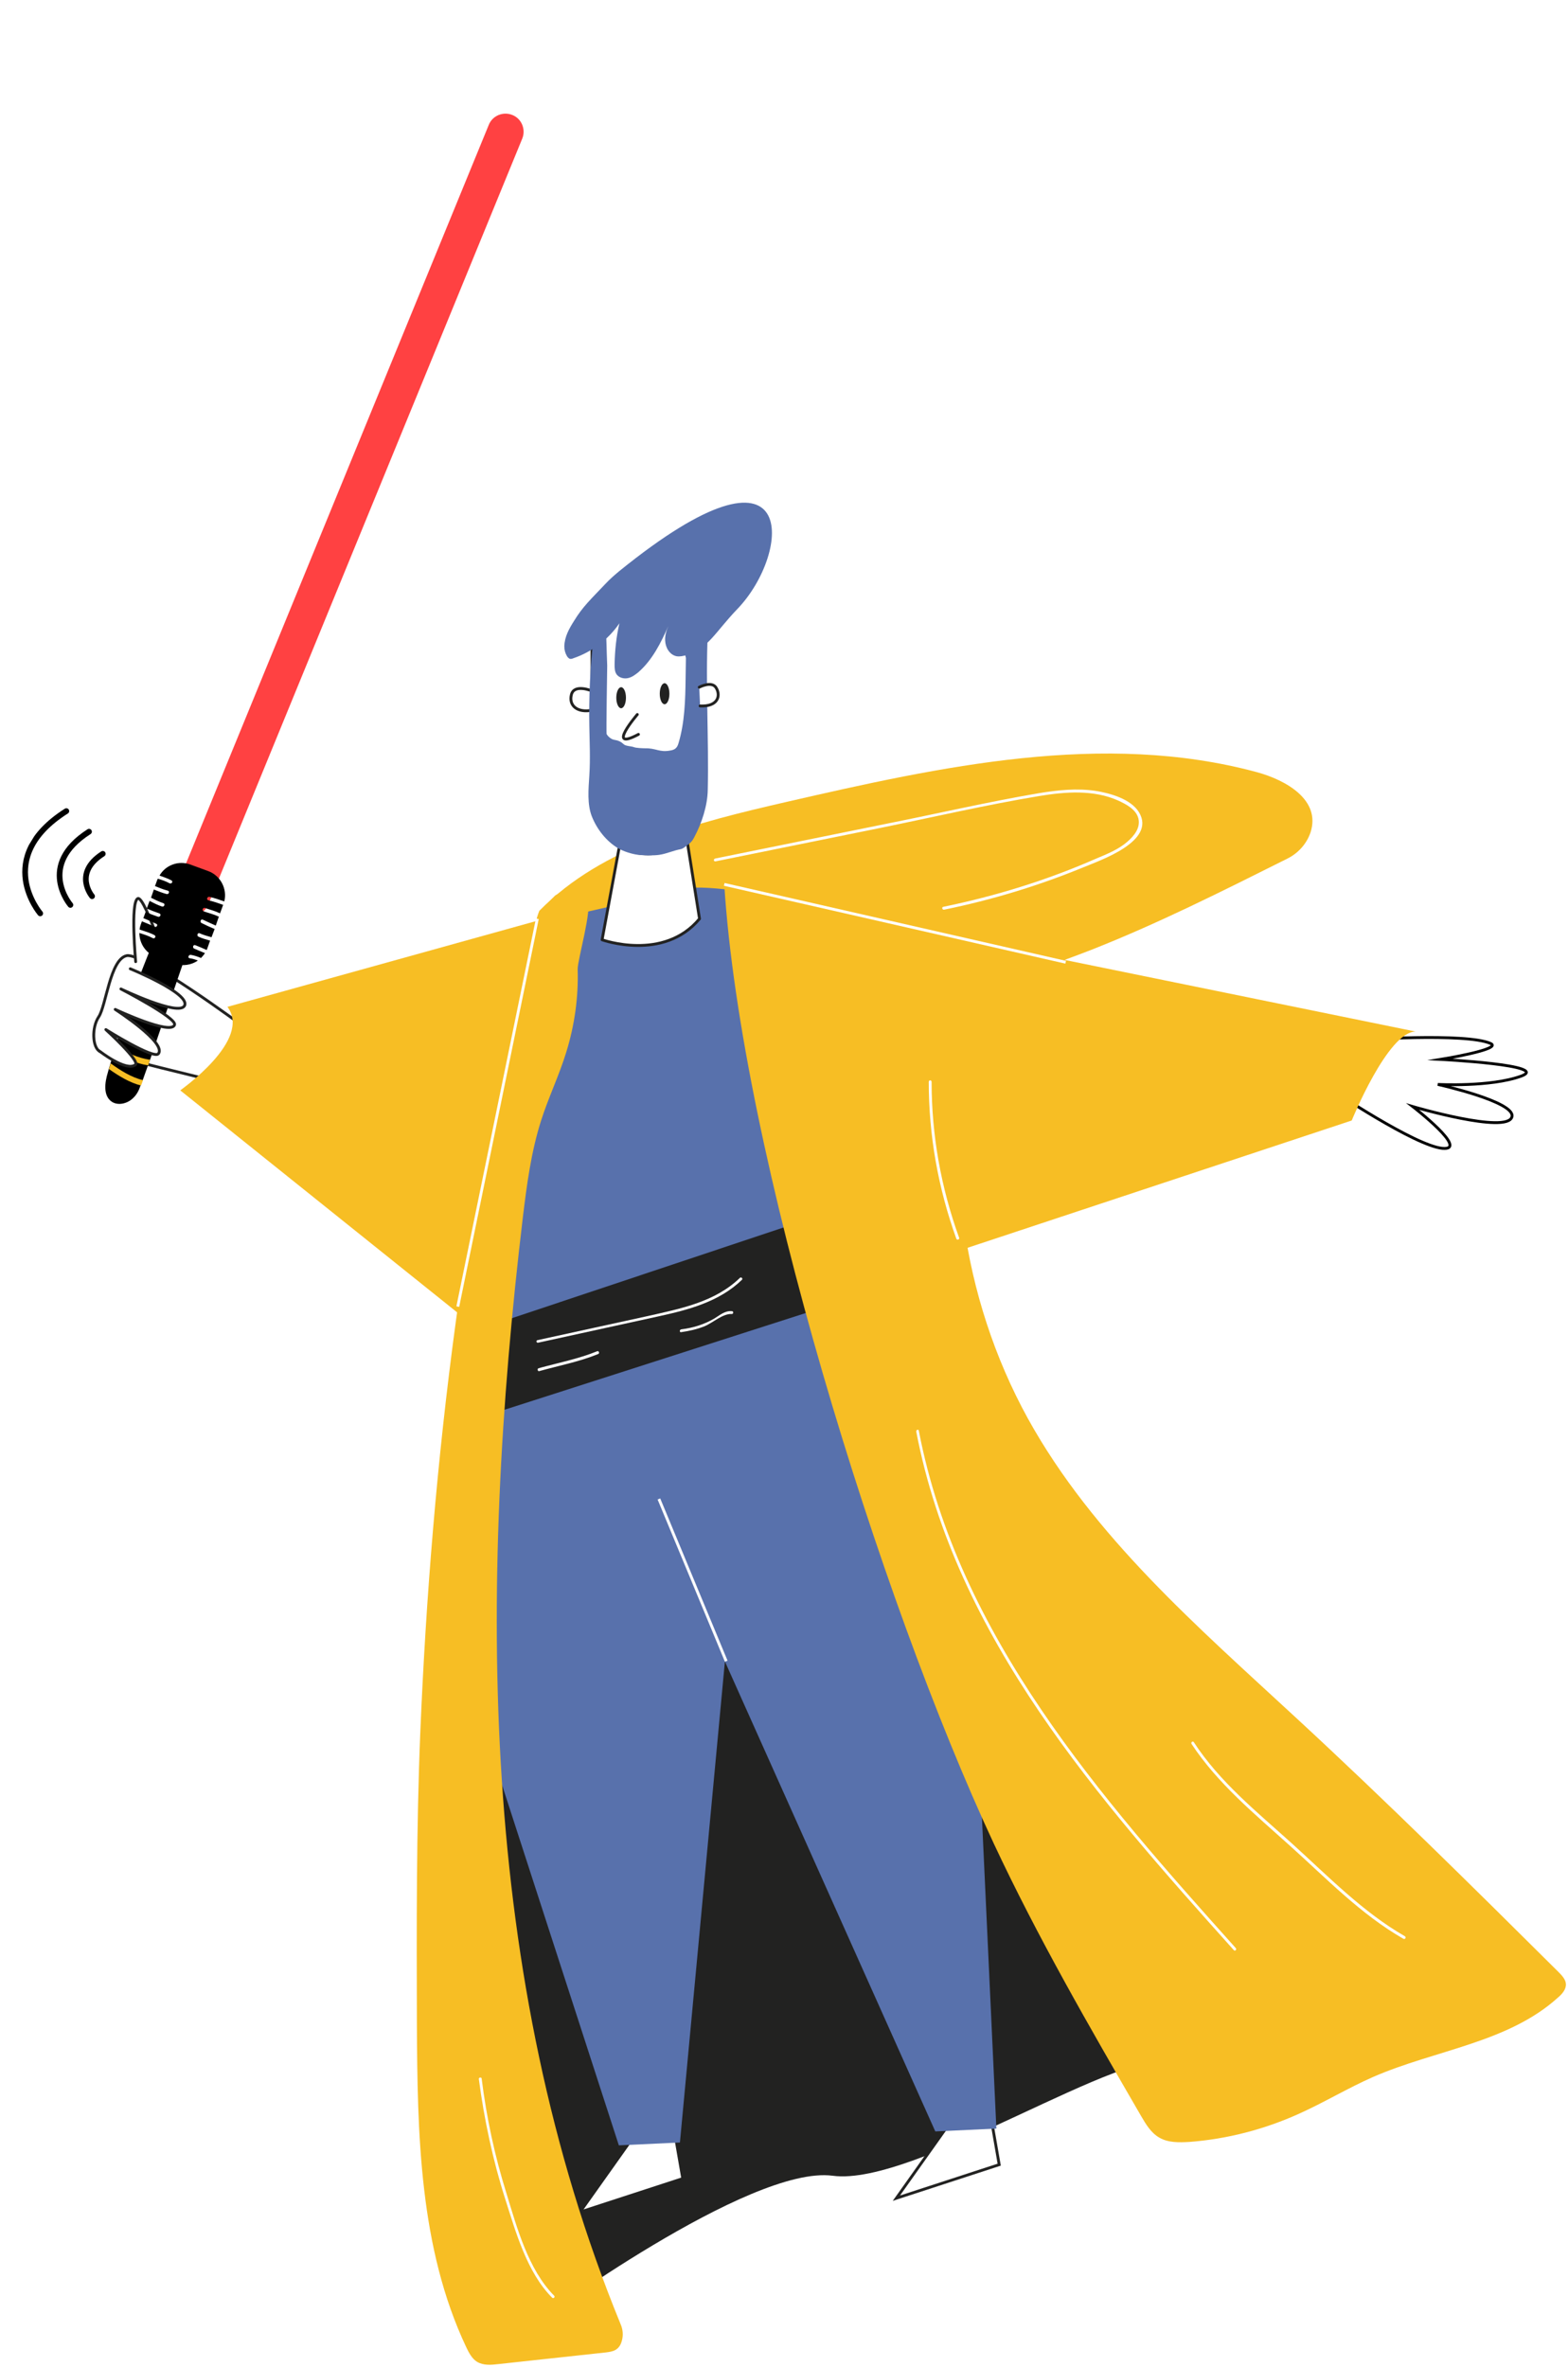 <?xml version="1.0" encoding="UTF-8"?> <svg xmlns="http://www.w3.org/2000/svg" width="552" height="833" viewBox="0 0 552 833" fill="none"> <g filter="url(#filter0_d_310:345)"> <path d="M65.061 317.766C61.761 316.466 60.261 312.666 61.562 309.466L172.062 39.966C173.362 36.666 177.162 35.166 180.362 36.466C183.662 37.766 185.162 41.566 183.862 44.766L73.362 314.266C72.061 317.566 68.261 319.166 65.061 317.766Z" fill="#FF4142"></path> </g> <path d="M85.561 361.166C85.561 361.166 50.361 335.066 44.562 336.366C38.761 337.666 37.361 353.966 34.761 357.866C32.161 361.766 32.561 368.766 35.161 370.066C37.761 371.366 76.462 380.666 76.462 380.666L85.561 361.166Z" fill="white" stroke="#222221" stroke-miterlimit="10" stroke-linecap="round" stroke-linejoin="round"></path> <path d="M209.062 310.366C209.062 310.366 125.962 486.266 170.962 771.666L188.562 817.566C188.562 817.566 263.862 761.866 293.162 765.766C322.462 769.666 396.762 718.866 414.362 725.666C431.962 732.466 508.162 715.866 507.262 702.166C506.362 688.466 345.862 582.066 339.062 541.966C332.262 501.866 289.262 298.566 289.262 298.566L209.062 310.366Z" fill="#222221"></path> <path d="M225.661 748.266L204.161 778.566L240.362 766.766L236.462 744.366L225.661 748.266Z" fill="white" stroke="#222221" stroke-miterlimit="10"></path> <path d="M477.862 366.066C477.862 366.066 516.062 363.366 524.762 367.266C529.262 369.266 507.161 372.866 507.161 372.866C507.161 372.866 546.262 374.866 535.462 378.766C524.662 382.666 506.161 381.666 506.161 381.666C506.161 381.666 533.662 387.766 532.262 393.066C530.662 399.266 497.362 389.466 497.362 389.466C497.362 389.466 517.562 405.066 507.762 404.166C497.962 403.166 468.962 383.666 468.962 383.666L477.862 366.066Z" fill="white" stroke="black" stroke-miterlimit="10"></path> <path d="M337.062 743.366L315.562 773.666L351.762 761.866L347.862 739.466L337.062 743.366Z" fill="white" stroke="#222221" stroke-miterlimit="10"></path> <path d="M80.061 354.366L203.161 320.166L191.462 486.366L63.462 383.766C63.462 383.666 88.862 366.066 80.061 354.366Z" fill="#F7BE24"></path> <path d="M328.262 443.266L475.862 394.366C475.862 394.366 488.562 363.066 498.362 363.066L321.462 326.966L328.262 443.266Z" fill="#F7BE24"></path> <path d="M329.262 750.166L350.762 749.166L339.062 497.066L224.661 516.566L329.262 750.166Z" fill="#5871AC"></path> <path d="M442.462 271.766C388.462 257.166 331.262 269.766 276.762 282.266C245.462 289.466 212.362 297.666 189.862 320.566C185.562 331.466 188.962 342.566 195.362 352.366C201.762 362.166 211.461 369.366 221.661 375.066C238.961 384.766 259.561 390.766 278.661 385.366C293.661 381.066 305.762 370.266 319.062 361.966C338.962 349.566 361.862 342.966 383.762 334.466C407.462 325.166 430.261 313.666 453.061 302.266C456.961 300.366 459.962 297.066 461.362 292.966C465.062 281.566 452.762 274.566 442.462 271.766Z" fill="#F7BE24"></path> <path d="M201.562 322.066L168.562 505.366C168.562 505.366 272.362 540.566 318.462 511.866L279.362 321.566C278.462 314.866 250.562 311.866 243.762 312.466L201.562 322.066Z" fill="#5871AC"></path> <path d="M262.762 503.866L239.362 754.066L217.862 755.066L161.161 580.166L168.962 498.966L262.762 503.866Z" fill="#5871AC"></path> <path d="M166.362 468.566L288.862 427.666L295.362 458.366L167.661 499.366L166.362 468.566Z" fill="#222221"></path> <path d="M218.962 292.966L211.962 330.766C211.962 330.766 233.662 338.566 246.262 323.366L240.661 288.166L218.962 292.966Z" fill="white" stroke="#222221" stroke-miterlimit="10" stroke-linecap="round" stroke-linejoin="round"></path> <path d="M548.661 694.066C518.362 663.966 487.962 633.866 456.562 604.866C421.662 572.566 384.862 540.866 361.862 499.266C338.362 456.566 331.362 405.066 342.562 357.666C344.262 350.566 345.162 340.966 338.562 338.066C336.862 337.266 302.362 314.666 300.562 314.666C278.162 314.866 254.962 311.166 254.962 311.166C260.862 405.566 309.862 563.166 349.862 648.866C365.262 681.766 383.462 713.266 401.661 744.666C403.361 747.566 405.161 750.666 408.161 752.366C411.262 754.166 415.061 754.066 418.661 753.866C431.962 752.866 445.062 749.466 457.262 743.966C466.162 739.966 474.562 734.866 483.462 730.966C505.262 721.466 530.962 718.966 548.562 702.966C549.962 701.766 551.362 700.166 551.262 698.266C551.162 696.666 549.862 695.266 548.661 694.066Z" fill="#F7BE24"></path> <path d="M208.362 243.166C208.362 243.166 202.161 240.566 201.161 244.466C200.161 248.366 203.262 250.966 208.462 249.966" fill="white"></path> <path d="M208.362 243.166C208.362 243.166 202.161 240.566 201.161 244.466C200.161 248.366 203.262 250.966 208.462 249.966" stroke="#222221" stroke-miterlimit="10"></path> <path d="M228.062 300.566C217.162 300.566 208.362 291.766 208.362 280.866V223.666C208.362 212.766 217.162 203.966 228.062 203.966C238.962 203.966 247.762 212.766 247.762 223.666V280.966C247.662 291.766 238.862 300.566 228.062 300.566Z" fill="white" stroke="#222221" stroke-width="0.925" stroke-miterlimit="10"></path> <path d="M218.062 200.966C216.362 202.366 214.661 203.866 213.161 205.466C208.061 210.866 205.162 213.466 202.062 218.566C200.362 221.266 198.761 224.066 198.661 227.466C198.661 228.666 198.962 229.866 199.562 230.866C199.762 231.266 200.162 231.666 200.562 231.866C200.962 231.966 201.462 231.866 201.862 231.666C208.362 229.466 214.162 225.066 218.062 219.366C216.962 224.066 216.462 228.866 216.362 233.766C216.362 235.066 216.361 236.466 217.161 237.466C218.061 238.566 219.662 238.966 221.062 238.666C222.462 238.366 223.662 237.466 224.762 236.566C229.662 232.266 232.662 226.266 235.262 220.366C234.562 221.966 234.062 223.766 234.161 225.466C234.261 227.966 235.761 230.466 238.161 230.966C239.361 231.166 240.562 230.866 241.661 230.566C249.361 228.266 251.862 222.366 259.562 214.366C278.662 194.566 282.262 148.966 218.062 200.966Z" fill="#5871AC"></path> <path d="M241.561 225.466C241.461 229.866 241.462 234.266 241.362 238.666C241.262 246.366 241.062 254.266 238.862 261.566C238.662 262.266 238.362 262.966 237.862 263.366C237.362 263.866 236.562 264.066 235.862 264.166C232.162 264.866 230.861 263.266 227.061 263.366C226.261 263.366 223.861 263.266 223.161 262.966C222.161 262.566 220.262 262.666 219.462 261.866C218.562 260.966 217.461 260.566 216.161 260.366C215.161 260.166 214.061 259.266 213.561 258.366C213.361 257.966 213.762 234.666 213.762 234.266C213.262 223.566 213.962 211.066 208.962 224.666C207.762 233.866 207.262 246.266 207.462 255.466C207.562 261.566 207.862 266.966 207.462 273.066C207.162 277.766 206.662 283.066 208.362 287.366C210.162 291.866 213.362 295.966 217.462 298.466C219.462 299.666 222.361 300.566 224.661 300.866C226.561 301.066 230.061 301.166 232.061 300.866C234.761 300.466 236.961 299.366 239.661 298.866C240.661 298.666 241.662 297.566 242.462 297.066C243.362 296.466 243.962 295.566 244.462 294.566C247.062 289.666 249.061 283.566 249.161 278.066C249.561 259.966 248.361 240.966 249.161 222.866C249.261 221.666 246.561 221.466 245.561 220.866C244.761 220.266 243.562 220.566 242.862 221.166C242.162 221.866 241.762 222.766 241.462 223.766C240.762 226.266 240.762 229.066 241.462 231.566" fill="#5871AC"></path> <path d="M233.962 247.866C234.9 247.866 235.661 246.209 235.661 244.166C235.661 242.122 234.9 240.466 233.962 240.466C233.023 240.466 232.262 242.122 232.262 244.166C232.262 246.209 233.023 247.866 233.962 247.866Z" fill="#222221"></path> <path d="M218.661 249.266C219.6 249.266 220.362 247.609 220.362 245.566C220.362 243.523 219.6 241.866 218.661 241.866C217.723 241.866 216.962 243.523 216.962 245.566C216.962 247.609 217.723 249.266 218.661 249.266Z" fill="#222221"></path> <path d="M224.362 251.466C224.362 251.466 213.062 264.666 224.762 258.466" stroke="#222221" stroke-miterlimit="10" stroke-linecap="round" stroke-linejoin="round"></path> <path d="M246.161 241.866C246.161 241.866 250.661 239.466 252.161 242.166C253.761 244.866 252.762 248.766 246.462 248.466" fill="white"></path> <path d="M246.161 241.866C246.161 241.866 250.661 239.466 252.161 242.166C253.761 244.866 252.762 248.766 246.462 248.466" stroke="#222221" stroke-miterlimit="10" stroke-linecap="round" stroke-linejoin="round"></path> <path d="M218.462 817.966C168.462 695.966 168.462 559.266 184.062 428.466C185.462 416.966 186.962 405.466 190.462 394.466C193.062 386.266 196.862 378.466 199.362 370.266C202.262 360.866 203.662 351.066 203.362 341.166C203.262 337.966 208.662 319.566 206.762 316.866C204.862 314.266 198.162 313.266 195.462 315.166L191.262 319.466C190.262 320.566 189.462 321.866 189.062 323.366C163.662 413.766 151.862 515.966 147.962 609.666C146.562 643.766 146.662 677.966 146.762 712.166C146.962 750.966 147.562 791.066 164.162 826.166C165.062 828.066 166.162 830.166 167.962 831.266C170.162 832.566 172.862 832.366 175.362 832.066C187.962 830.666 200.562 829.366 213.162 827.966C215.562 827.666 218.062 827.366 218.962 823.666C219.462 821.766 219.262 819.766 218.462 817.966Z" fill="#F7BE24"></path> <path d="M231.962 527.566L255.661 584.666" stroke="white" stroke-miterlimit="10"></path> <path d="M254.962 311.266L375.161 338.666" stroke="white" stroke-miterlimit="10"></path> <path d="M189.161 323.366L161.161 459.866" stroke="white" stroke-miterlimit="10"></path> <path d="M251.862 303.166C271.262 299.266 290.662 295.266 310.062 291.366C328.662 287.566 347.162 283.266 365.862 280.166C374.962 278.666 384.962 277.866 393.662 281.766C396.462 283.066 399.962 284.866 400.762 288.066C401.562 291.466 399.162 294.266 396.862 296.266C393.762 298.966 389.762 300.566 385.962 302.166C368.662 309.766 350.562 315.366 332.062 319.166C331.462 319.266 331.662 320.266 332.362 320.166C349.062 316.766 365.562 311.766 381.362 305.266C387.362 302.766 407.162 296.066 400.962 285.866C398.062 281.166 390.762 279.166 385.762 278.366C379.162 277.366 372.362 278.066 365.762 279.166C348.062 282.166 330.462 286.266 312.862 289.766C292.462 293.866 272.162 298.066 251.762 302.166C251.062 302.366 251.262 303.266 251.862 303.166Z" fill="white"></path> <path d="M326.962 380.766C326.962 399.666 330.261 418.166 336.661 435.966C336.861 436.566 337.861 436.266 337.661 435.666C331.261 417.966 327.962 399.566 327.962 380.766C327.962 380.066 326.962 380.066 326.962 380.766Z" fill="white"></path> <path d="M322.561 503.866C336.461 576.366 386.662 633.166 434.362 686.366C434.762 686.866 435.461 686.166 435.061 685.666C387.461 632.566 337.361 575.866 323.461 503.566C323.461 502.966 322.461 503.166 322.561 503.866Z" fill="white"></path> <path d="M419.462 613.766C428.662 627.766 441.862 638.566 454.162 649.666C466.862 661.066 479.162 673.866 494.062 682.366C494.662 682.666 495.162 681.866 494.562 681.466C479.762 672.966 467.462 660.266 454.862 648.866C442.562 637.766 429.362 627.166 420.262 613.166C419.962 612.666 419.162 613.166 419.462 613.766Z" fill="white"></path> <path d="M61.062 346.666C61.062 346.666 51.062 314.766 48.462 316.266C45.862 317.766 47.762 338.466 47.762 338.466" fill="white"></path> <path d="M61.062 346.666C61.062 346.666 51.062 314.766 48.462 316.266C45.862 317.766 47.762 338.466 47.762 338.466" stroke="#222221" stroke-miterlimit="10" stroke-linecap="round" stroke-linejoin="round"></path> <path d="M168.562 731.666C170.462 745.966 173.462 760.166 177.862 773.966C181.562 785.566 185.562 799.866 194.362 808.666C194.862 809.166 195.562 808.366 195.062 807.966C185.962 798.766 181.962 783.966 178.262 771.866C174.162 758.766 171.262 745.266 169.562 731.566C169.562 731.066 168.562 731.066 168.562 731.666Z" fill="white"></path> <path d="M46.862 386.466C44.962 388.366 41.662 389.266 39.362 387.766C36.262 385.666 36.861 381.066 37.962 377.466C38.062 377.066 38.162 376.766 38.262 376.366C38.462 375.666 38.662 375.066 38.862 374.366C39.262 373.066 39.661 371.666 40.062 370.366C40.261 369.666 40.462 369.066 40.661 368.366C41.062 367.066 41.462 365.766 41.862 364.466C42.062 363.866 42.261 363.166 42.462 362.566C46.261 351.066 50.462 339.666 55.262 328.466L54.661 328.066C58.462 323.966 64.362 322.066 69.862 323.166C64.762 338.166 59.562 353.166 54.462 368.166C54.261 368.766 54.062 369.366 53.862 369.966C53.462 371.066 53.162 372.066 52.762 373.166C52.562 373.766 52.361 374.466 52.062 375.066C51.562 376.466 51.062 377.866 50.562 379.266C50.462 379.566 50.361 379.966 50.161 380.266C49.962 380.866 49.761 381.466 49.462 382.066C48.962 383.666 48.162 385.266 46.862 386.466Z" fill="black"></path> <path d="M66.762 337.266C65.962 337.166 66.362 335.966 67.162 336.066C68.362 336.266 69.562 336.666 70.762 337.166C71.262 336.666 71.761 336.066 72.162 335.466C70.862 334.966 69.562 334.366 68.362 333.866C67.662 333.566 67.962 332.366 68.762 332.666C70.062 333.166 71.462 333.766 72.762 334.366C72.862 334.166 72.862 334.066 72.962 333.866L73.962 331.066C72.561 330.666 71.162 330.266 69.862 329.666C69.162 329.366 69.562 328.166 70.262 328.466C71.562 329.066 73.061 329.466 74.462 329.866L75.561 326.966C74.061 326.366 72.561 325.666 70.962 324.866C70.261 324.566 70.662 323.366 71.362 323.666C72.862 324.366 74.362 325.066 75.962 325.766L77.061 322.566C76.962 322.566 76.962 322.566 76.862 322.566C75.262 321.766 73.462 321.366 71.762 320.766C70.962 320.466 71.362 319.366 72.162 319.566C73.862 320.166 75.562 320.566 77.262 321.366C77.362 321.366 77.362 321.466 77.462 321.466L78.561 318.466C76.862 317.866 75.162 317.266 73.362 316.866C72.562 316.666 72.962 315.466 73.762 315.666C75.562 316.066 77.261 316.666 78.962 317.266C80.061 312.866 77.662 308.166 73.262 306.566L66.962 304.266C62.861 302.766 58.261 304.466 56.161 308.166C57.562 308.666 59.062 309.166 60.362 309.866C61.062 310.266 60.361 311.266 59.661 310.866C58.361 310.166 56.962 309.666 55.562 309.266C55.462 309.366 55.462 309.566 55.362 309.666L54.562 311.866C56.062 312.466 57.462 313.066 59.062 313.466C59.861 313.666 59.462 314.866 58.661 314.666C57.161 314.266 55.661 313.666 54.161 313.066L53.161 315.966C54.562 316.666 55.962 317.366 57.462 317.866C58.261 318.066 57.861 319.266 57.062 319.066C55.562 318.566 54.161 317.866 52.661 317.066L51.661 319.766C53.062 320.366 54.562 320.966 56.062 321.466C56.861 321.666 56.462 322.866 55.661 322.666C54.161 322.166 52.662 321.566 51.262 320.966L50.462 323.166C52.062 323.766 53.562 324.466 55.062 325.166C55.761 325.466 55.062 326.566 54.362 326.166C52.962 325.466 51.462 324.866 49.962 324.266L49.562 325.366C49.361 325.966 49.161 326.566 49.161 327.166C50.962 327.766 52.761 328.266 54.462 329.166C55.161 329.566 54.462 330.566 53.762 330.166C52.262 329.366 50.661 328.866 49.062 328.366C49.062 332.066 51.361 335.566 55.062 336.866L61.362 339.166C64.262 340.166 67.362 339.666 69.662 338.066C68.662 337.666 67.662 337.366 66.762 337.266Z" fill="black"></path> <path d="M52.161 374.966C48.062 374.366 43.761 372.366 40.161 370.266C40.361 369.566 40.562 368.966 40.762 368.266C44.362 370.366 48.662 372.466 52.762 372.966C52.562 373.766 52.361 374.366 52.161 374.966Z" fill="#F7BE24"></path> <path d="M49.661 382.066C45.661 381.066 41.762 378.666 38.362 376.266C38.562 375.566 38.761 374.966 38.962 374.266C42.261 376.666 46.362 379.266 50.362 380.166C50.062 380.866 49.861 381.466 49.661 382.066Z" fill="#F7BE24"></path> <path d="M53.862 369.866C52.362 369.366 50.862 368.766 49.362 368.066C46.862 366.966 44.361 365.866 42.062 364.466C42.261 363.866 42.462 363.166 42.661 362.566C46.062 364.766 50.462 367.166 54.562 368.066C54.261 368.666 54.062 369.266 53.862 369.866Z" fill="#F7BE24"></path> <path d="M45.862 340.966C45.862 340.966 67.162 349.666 64.962 353.966C62.962 357.866 42.562 348.066 42.562 348.066C42.562 348.066 62.161 358.166 61.462 360.666C60.361 364.566 40.562 355.266 40.562 355.266C40.562 355.266 58.762 366.966 55.762 370.866C54.162 372.966 37.262 362.366 37.262 362.366C37.262 362.366 49.462 373.466 47.661 374.766C44.361 377.266 35.062 369.966 35.062 369.966" fill="white"></path> <path d="M45.862 340.966C45.862 340.966 67.162 349.666 64.962 353.966C62.962 357.866 42.562 348.066 42.562 348.066C42.562 348.066 62.161 358.166 61.462 360.666C60.361 364.566 40.562 355.266 40.562 355.266C40.562 355.266 58.762 366.966 55.762 370.866C54.162 372.966 37.262 362.366 37.262 362.366C37.262 362.366 49.462 373.466 47.661 374.766C44.361 377.266 35.062 369.966 35.062 369.966" stroke="#222221" stroke-miterlimit="10" stroke-linecap="round" stroke-linejoin="round"></path> <path d="M189.462 472.566C203.662 469.466 217.762 466.366 231.962 463.266C242.462 460.966 253.162 458.166 261.162 450.466C261.662 450.066 260.962 449.266 260.462 449.766C251.662 458.266 239.662 460.566 228.162 463.166C215.162 465.966 202.262 468.866 189.262 471.666C188.562 471.766 188.862 472.766 189.462 472.566Z" fill="white"></path> <path d="M189.862 482.566C196.662 480.666 203.962 479.266 210.562 476.566C211.162 476.366 210.862 475.366 210.262 475.566C203.662 478.266 196.462 479.666 189.562 481.566C189.062 481.766 189.262 482.766 189.862 482.566Z" fill="white"></path> <path d="M239.762 468.866C242.562 468.466 245.362 467.866 248.062 466.766C250.962 465.566 254.461 462.266 257.661 462.466C258.261 462.466 258.261 461.466 257.661 461.466C255.161 461.266 253.462 462.866 251.462 464.066C247.862 466.166 243.962 467.366 239.862 467.866C239.162 467.966 239.162 468.966 239.762 468.866Z" fill="white"></path> <g clip-path="url(#clip0_310:345)"> <path d="M32.417 315.435C32.417 315.435 25.535 307.34 36.186 300.5" stroke="black" stroke-width="2" stroke-miterlimit="10" stroke-linecap="round"></path> <path d="M24.789 318.497C24.789 318.497 12.803 304.571 31.342 292.717" stroke="black" stroke-width="2" stroke-miterlimit="10" stroke-linecap="round"></path> <path d="M14.16 321.478C14.16 321.478 -2.589 301.929 23.354 285.468" stroke="black" stroke-width="2" stroke-miterlimit="10" stroke-linecap="round"></path> </g> <defs> <filter id="filter0_d_310:345" x="21.096" y="0" width="203.232" height="362.274" filterUnits="userSpaceOnUse" color-interpolation-filters="sRGB"> <feFlood flood-opacity="0" result="BackgroundImageFix"></feFlood> <feColorMatrix in="SourceAlpha" type="matrix" values="0 0 0 0 0 0 0 0 0 0 0 0 0 0 0 0 0 0 127 0" result="hardAlpha"></feColorMatrix> <feOffset dy="4"></feOffset> <feGaussianBlur stdDeviation="20"></feGaussianBlur> <feComposite in2="hardAlpha" operator="out"></feComposite> <feColorMatrix type="matrix" values="0 0 0 0 1 0 0 0 0 0.294 0 0 0 0 0 0 0 0 1 0"></feColorMatrix> <feBlend mode="normal" in2="BackgroundImageFix" result="effect1_dropShadow_310:345"></feBlend> <feBlend mode="normal" in="SourceGraphic" in2="effect1_dropShadow_310:345" result="shape"></feBlend> </filter> <clipPath id="clip0_310:345"> <rect width="29.4" height="37.5" fill="white" transform="translate(25.057 329.339) rotate(-148.461)"></rect> </clipPath> </defs> </svg> 